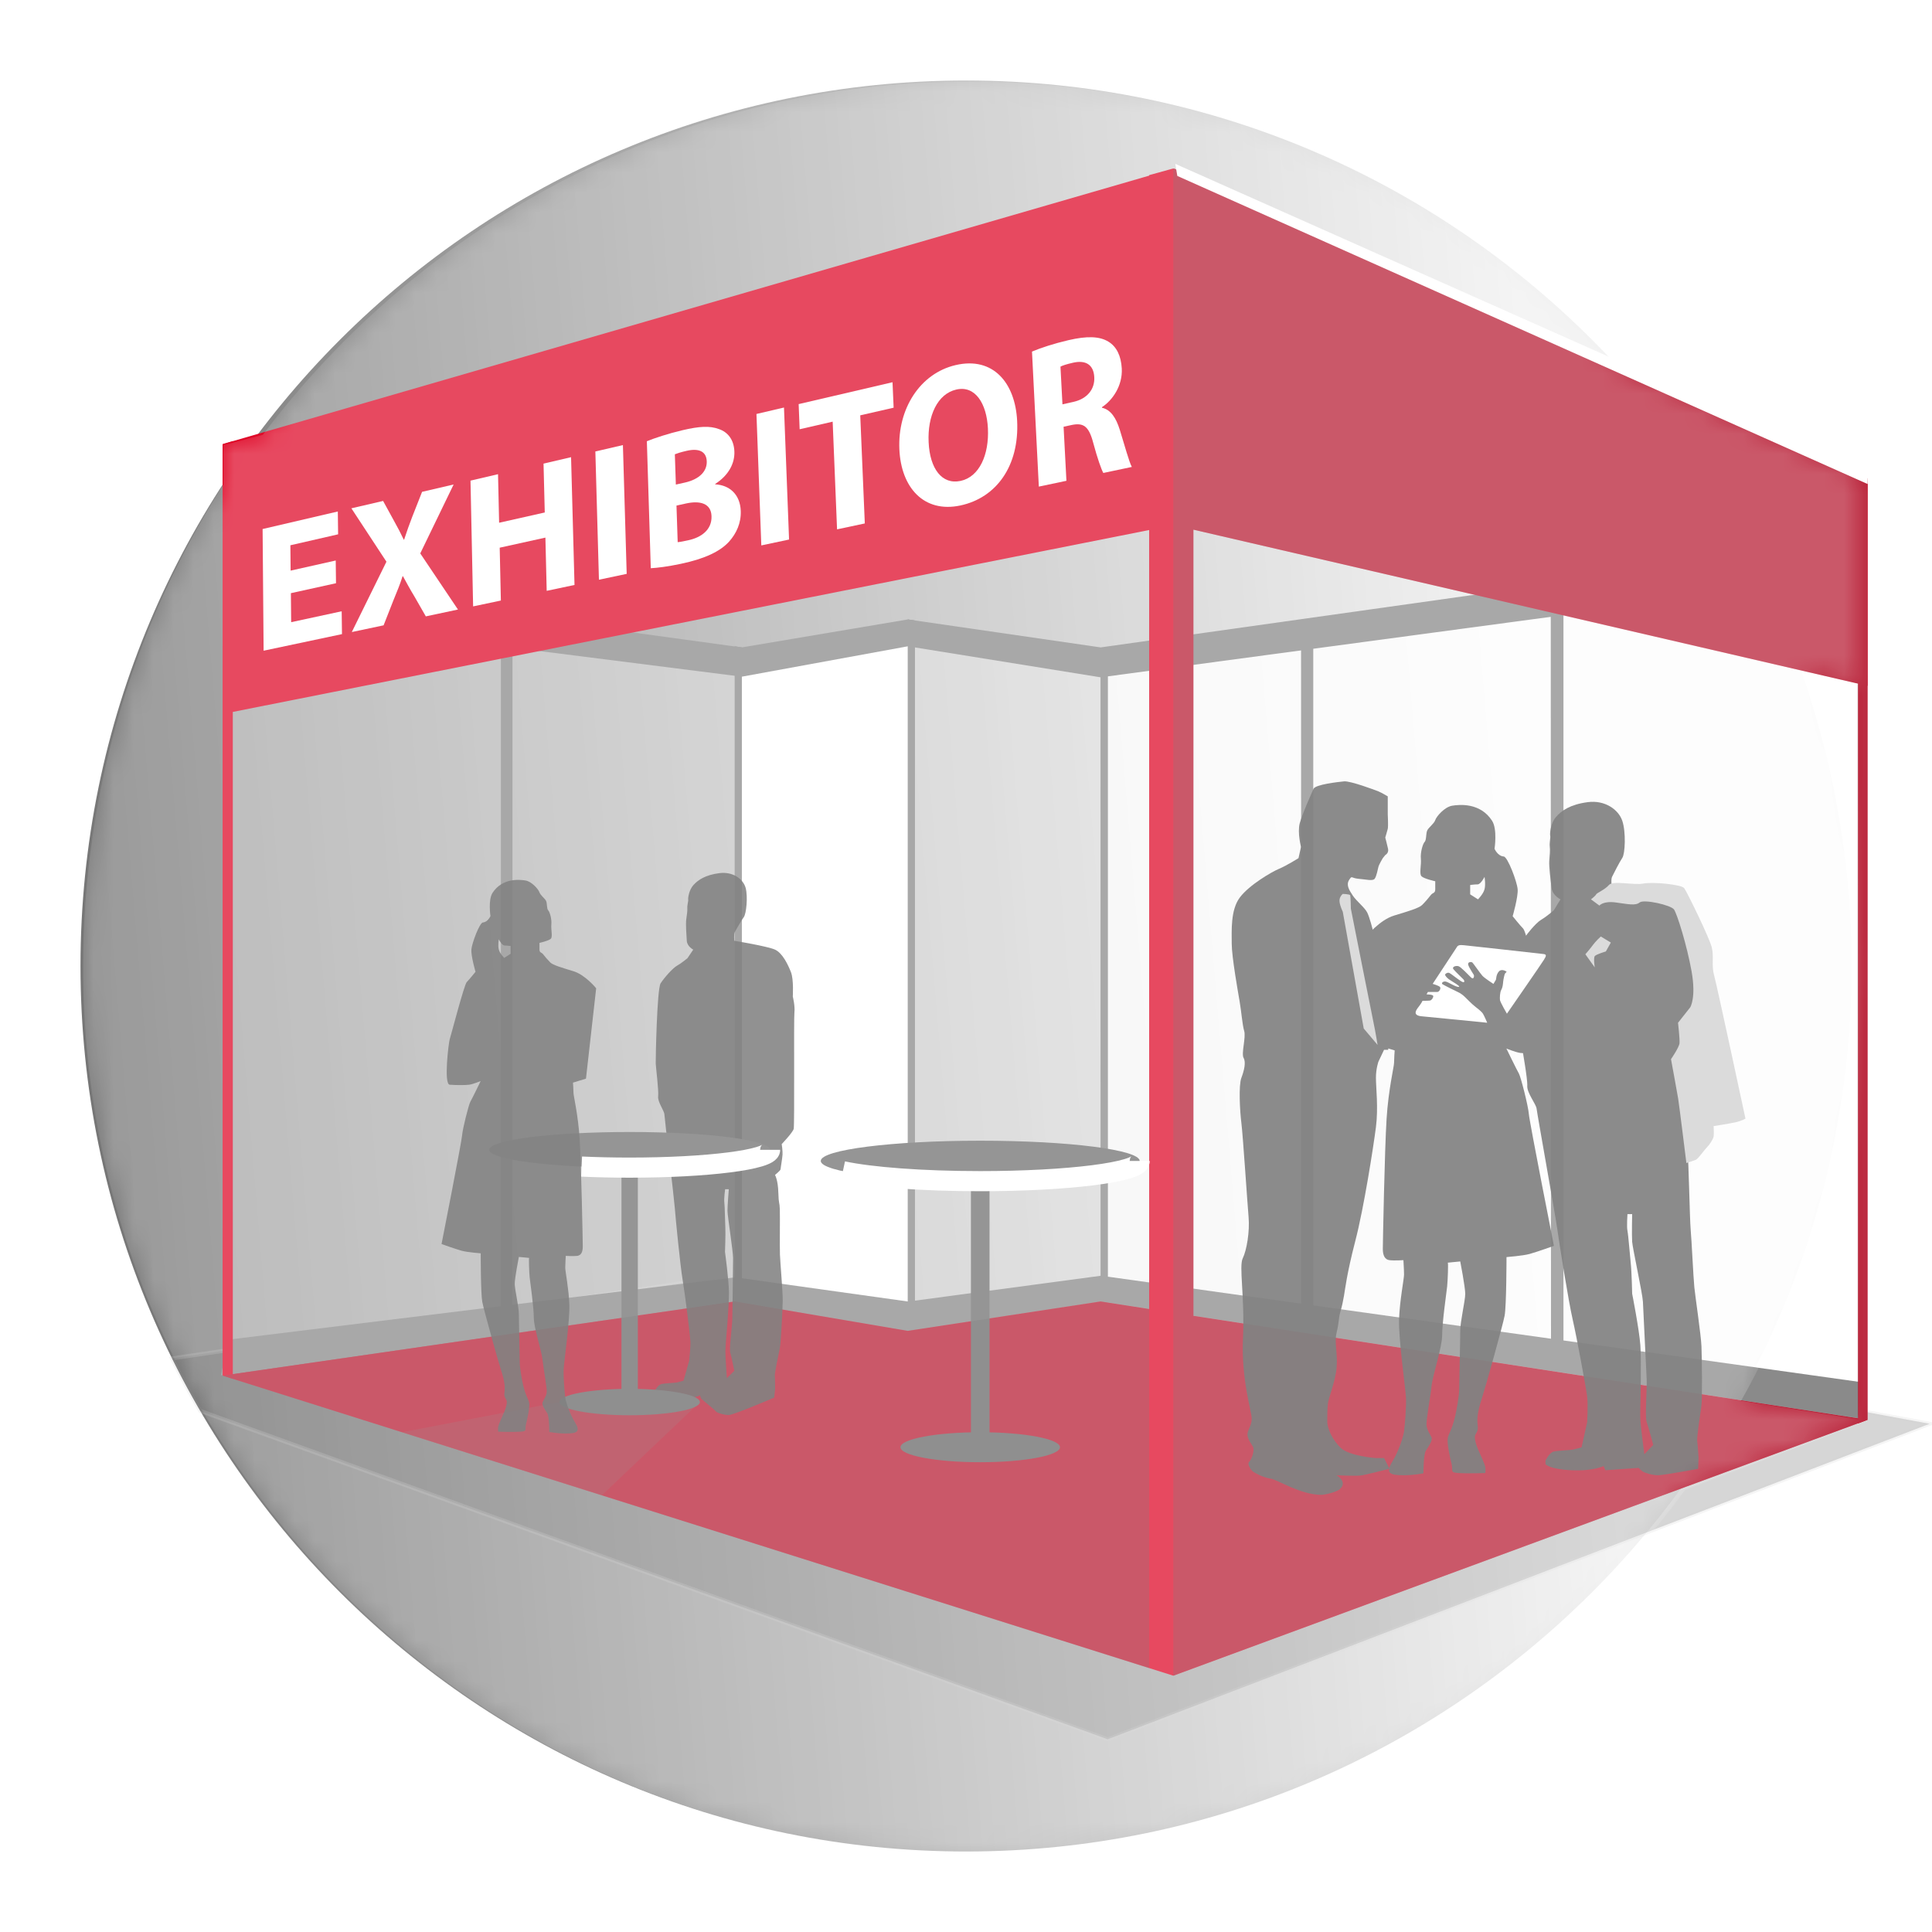 <?xml version="1.0" encoding="utf-8"?>
<!-- Generator: Adobe Illustrator 23.0.4, SVG Export Plug-In . SVG Version: 6.00 Build 0)  -->
<svg version="1.1" id="Layer_1" xmlns="http://www.w3.org/2000/svg" xmlns:xlink="http://www.w3.org/1999/xlink" x="0px" y="0px"
	 width="96px" height="96px" viewBox="0 0 96 96" style="enable-background:new 0 0 96 96;" xml:space="preserve">
<style type="text/css">
	.st0{fill-rule:evenodd;clip-rule:evenodd;fill:url(#SVGID_1_);}
	.st1{opacity:0.21;fill:#3D3D3D;stroke:#CDCDCD;stroke-width:0.2;stroke-miterlimit:10;enable-background:new    ;}
	.st2{opacity:0.3;fill:#FFFFFF;enable-background:new    ;}
	.st3{fill:#FFFFFF;}
	.st4{opacity:0.83;fill:#FFFFFF;enable-background:new    ;}
	.st5{fill:#8A8A8A;}
	.st6{opacity:0.18;fill:#808080;enable-background:new    ;}
	.st7{fill:#DF0A29;}
	.st8{fill:#707070;}
	.st9{fill:none;stroke:#FFFFFF;stroke-miterlimit:10;}
	.st10{opacity:0.88;fill:#575757;enable-background:new    ;}
	.st11{opacity:0.93;}
	.st12{fill:#575757;}
	.st13{fill:#CACACA;}
	.st14{opacity:0.28;fill:#535353;enable-background:new    ;}
	.st15{filter:url(#Adobe_OpacityMaskFilter);}
	.st16{fill-rule:evenodd;clip-rule:evenodd;fill:url(#SVGID_2_);}
	.st17{opacity:0.51;mask:url(#ims06xo_1_);fill-rule:evenodd;clip-rule:evenodd;fill:#FFFFFF;enable-background:new    ;}
</style>
<g id="background">
	
		<linearGradient id="SVGID_1_" gradientUnits="userSpaceOnUse" x1="4128.128" y1="-2598.523" x2="3251.165" y2="-2672.163" gradientTransform="matrix(0.1 0 0 -0.1 -334.8 -214.372)">
		<stop  offset="0" style="stop-color:#F0F0F0"/>
		<stop  offset="0.914" style="stop-color:#6B6B6B"/>
	</linearGradient>
	<path class="st0" d="M48,92C23.7,92,4,72.301,4,48C4,23.699,23.7,4,48,4s44,19.699,44,44C92,72.301,72.301,92,48,92z"/>
</g>
<g id="darunter">
	<path class="st1" d="M57.022,63.576l-11.555,1.798l-10.366-1.798L8.549,67.498c0.439,0.887,0.907,1.758,1.403,2.61l45.09,16.315
		l40.841-15.677L57.022,63.576z"/>
	<polygon class="st2" points="12.825,30.779 36.685,33.08 36.511,64.669 11.314,67.576 11.314,31.574 	"/>
	<polygon class="st2" points="54.867,32.992 45.284,31.69 45.284,65.496 54.691,63.958 	"/>
	<polygon class="st3" points="45.284,31.69 36.685,33.08 36.511,64.669 45.284,65.496 	"/>
	<polygon class="st4" points="82.907,29.254 54.867,32.992 54.691,63.958 92.306,70.469 92.323,30.433 	"/>
	<polygon class="st5" points="36.53,64.673 45.13,66.134 54.715,64.673 92.325,70.475 92.595,68.694 54.71,63.39 45.13,64.673 
		36.53,63.469 11.333,66.568 10.981,68.328 11.19,68.339 	"/>
	<g>
		<polygon class="st5" points="36.859,32.169 36.511,32.114 36.511,64.669 36.859,64.719 		"/>
		<polygon class="st5" points="36.859,32.169 36.511,32.114 36.511,64.669 36.859,64.719 		"/>
	</g>
	<g>
		<polygon class="st5" points="25.462,31.629 24.897,31.574 24.897,65.724 25.462,65.774 		"/>
		<polygon class="st5" points="25.462,31.629 24.897,31.574 24.897,65.724 25.462,65.774 		"/>
	</g>
	<g>
		<polygon class="st5" points="45.458,30.834 45.111,30.779 45.111,66.13 45.458,66.075 		"/>
		<polygon class="st5" points="45.458,30.834 45.111,30.779 45.111,66.13 45.458,66.075 		"/>
	</g>
	<g>
		<polygon class="st5" points="55.042,32.992 54.691,33.044 54.695,64.67 55.042,64.716 		"/>
		<polygon class="st5" points="55.042,32.992 54.691,33.044 54.695,64.67 55.042,64.716 		"/>
	</g>
	<g>
		<polygon class="st5" points="65.249,31.69 64.656,31.745 64.663,65.447 65.249,65.496 		"/>
		<polygon class="st5" points="65.249,31.69 64.656,31.745 64.663,65.447 65.249,65.496 		"/>
	</g>
	<g>
		<polygon class="st5" points="77.685,29.916 77.062,29.978 77.069,67.564 77.685,67.618 		"/>
		<polygon class="st5" points="77.685,29.916 77.062,29.978 77.069,67.564 77.685,67.618 		"/>
	</g>
	<polygon class="st5" points="22.973,30.267 36.859,32.169 45.111,30.779 54.691,32.169 80.12,28.588 84.536,29.645 54.691,33.656 
		45.111,32.114 36.859,33.624 19.678,31.448 	"/>
	<polygon class="st6" points="44.745,71.912 31.104,74.679 45.111,79.1 52.669,71.912 	"/>
	<g>
		<path class="st6" d="M79.673,74.768c-0.375-0.02-1.204-0.034-1.204-0.034s-0.881-0.523-1.156-0.631
			c-0.274-0.107-2.293-0.785-2.597-0.879c-0.575-0.178-0.664-0.246-0.742-0.312c-0.051-0.044-0.17-0.064-0.278-0.091
			c-0.107-0.027-0.139-0.101-0.121-0.154c0.019-0.054,0.066-0.154,0.041-0.188c-0.026-0.033-0.114-0.067-0.114-0.067
			s-0.864-0.007-1.318,0c-0.453,0.007-0.229,0.02-0.187,0.101c0.042,0.08,0.14,0.214,0.262,0.268
			c0.121,0.054,0.327,0.081,0.764,0.236c0.207,0.074,0.596,0.232,0.697,0.292c0.102,0.06,0.95,0.532,1.119,0.633
			c0.169,0.101,0.79,0.322,0.915,0.396c0.124,0.074,0.339,0.349,0.339,0.349s-0.674-0.014-0.642-0.014
			c0.031,0-0.328-0.195-0.46-0.255c-0.133-0.06-0.904-0.39-1.13-0.523c-0.226-0.134-1.178-0.423-1.454-0.55
			c-0.277-0.127-0.9-0.369-0.96-0.423c-0.059-0.054,0.028-0.094,0.033-0.127c0.006-0.034-0.324-0.101-0.516-0.141
			c-0.192-0.04-0.536-0.244-0.536-0.244s-0.466-0.02-0.996-0.021c-0.541-0.001-0.77,0.013-0.627,0.069
			c-0.159-0.008-1.28-0.067-1.55-0.073c-0.29-0.006-1.178,0.004-1.178,0.004s0.467-0.072-0.103-0.152
			c-0.198-0.028-0.81-0.059-1.014-0.059c-1.021,0-1.895,0.163-2.212,0.174c-0.381,0.013-0.674,0.06-0.745,0.073
			c-0.07,0.014-0.19,0.081-0.02,0.108c0.17,0.027,0.482,0.12,0.458,0.161c-0.025,0.041-0.112,0.067-0.064,0.121
			c0.048,0.054,0.375,0.1,0.511,0.181c0.135,0.081,0.173,0.416,1.023,0.866c0.85,0.45,1.091,0.772,1.436,0.859
			c0.344,0.087,0.838,0.289,1.036,0.443c0.198,0.155,1.209,0.886,1.348,1.014c0.14,0.127,0.536,0.402,0.814,0.483
			s0.518,0.168,0.473,0.215c-0.045,0.047,0.497,0.222,0.516,0.289c0.02,0.067,0.212,0.208,0.306,0.315
			c0.096,0.107,0.419,0.483,0.656,0.624c0.178,0.106,0.397,0.257,0.785,0.382l4.434-1.633l-0.066-0.017c0,0-0.249-0.074-0.418-0.175
			c-0.17-0.1-0.419-0.322-0.893-0.53c-0.475-0.208-2.036-0.859-3.08-1.222c-1.045-0.362-1.39-0.523-1.559-0.591
			c-0.169-0.067-0.26-0.103-0.471-0.172c-0.21-0.069-0.257-0.117-0.562-0.224c-0.305-0.108-0.31-0.222-0.633-0.376
			c-0.322-0.154-0.946-0.322-1.09-0.39c-0.144-0.067-0.246-0.127-0.359-0.194c-0.113-0.067-0.08-0.194,0.207-0.282
			c0.288-0.088,1.556-0.107,1.556-0.107h0.404l0.072-0.109c0.052,0.019,0.138,0.041,0.263,0.069c0.544,0.12,1.021,0.275,1.144,0.329
			c0.121,0.053,0.565,0.262,0.714,0.369c0.149,0.107,0.69,0.631,1.06,0.833c0.369,0.201,0.983,0.436,1.062,0.483
			c0.078,0.047,0.229,0.154,0.229,0.154s-0.47-0.007-0.694,0c-0.225,0.006-0.239,0.054-0.126,0.121
			c0.113,0.067,1.902,1.074,2.537,1.396c0.406,0.206,0.832,0.378,1.104,0.487l4.939-1.819c-0.014-0.018-0.024-0.031-0.024-0.031
			S80.049,74.788,79.673,74.768z"/>
		<path class="st6" d="M85.465,73.132c-0.157-0.065-0.809-0.342-0.837-0.372c-0.028-0.031-0.235-0.181-0.235-0.181l-0.227-0.121
			c0,0-1.787-0.067-2.093-0.069c-0.305-0.002-0.65,0.028-0.702,0.038c-0.053,0.01-0.142,0.04-0.142,0.04l-1.694-0.025l-0.017,0.046
			c0,0-0.558-0.056-1.658-0.046c-1.099,0.01-1.192,0.066-1.192,0.066l0.066,0.039c0,0,0.34,0.087,0.574,0.097
			c0.234,0.01,0.847,0.015,0.972,0.02c0.125,0.005,0.484,0.025,0.484,0.025l0.736,0.272c0,0,0.361,0.186,0.459,0.272
			c0.097,0.085,0.556,0.634,0.677,0.831c0.084,0.135,0.409,0.492,0.644,0.74l2.402-0.885c-0.051-0.049-0.102-0.096-0.15-0.132
			c-0.23-0.171-1.094-0.65-1.094-0.65s-0.173-0.095-0.262-0.156c-0.091-0.06-0.422-0.368-0.422-0.368l0.612,0.101
			c0,0,0.09,0.192,0.09,0.247c0,0.055,0.633,0.362,0.771,0.458c0.071,0.049,0.355,0.244,0.634,0.434l1.752-0.645
			C85.548,73.173,85.493,73.144,85.465,73.132z"/>
	</g>
</g>
<g id="Color">
	<polygon class="st7" points="92.8,34.08 92.8,23.77 59.3,8.807 59.3,8.702 58.449,8.423 58.342,8.373 58.322,8.38 58.293,8.373 
		57.1,8.702 57.1,8.728 11.577,21.918 11.1,22.065 11.1,35.475 11.577,35.373 57.1,26.337 57.1,65.043 54.685,64.669 45.105,66.13 
		36.508,64.669 11.059,68.352 58.304,83.265 92.8,70.549 59.3,65.382 59.3,26.319 	"/>
	<polygon class="st7" points="92.8,23.77 92.323,23.599 92.323,70.734 92.8,70.549 	"/>
	<polygon class="st7" points="11.568,21.918 11.568,68.507 11.06,68.343 11.06,22.065 	"/>
</g>
<g id="darueber">
	<g>
		<path class="st8" d="M56.631,57.686c0,0.555-3.548,1.005-7.925,1.005c-4.376,0-7.923-0.451-7.923-1.005
			c0-0.555,3.547-1.005,7.923-1.005C53.084,56.68,56.631,57.131,56.631,57.686z"/>
		<path class="st8" d="M52.669,71.912c0,0.411-1.774,0.745-3.963,0.745c-2.187,0-3.962-0.334-3.962-0.745
			c0-0.411,1.774-0.745,3.962-0.745C50.895,71.167,52.669,71.501,52.669,71.912z"/>
		<rect x="48.245" y="58.099" class="st8" width="0.924" height="13.809"/>
	</g>
	<path class="st9" d="M56.631,57.686c0,0.555-3.547,1.005-7.925,1.005c-2.904,0-5.444-0.198-6.824-0.494"/>
	<polygon class="st6" points="27.796,69.667 19.981,71.167 29.904,74.3 34.778,69.667 	"/>
	<path class="st10" d="M38.893,64.652c0.008-0.439-0.122-1.903-0.138-2.306c-0.015-0.403,0.006-1.848-0.006-2.251
		c-0.012-0.403-0.057-0.217-0.074-0.839c-0.017-0.623-0.165-0.874-0.165-0.874s0.27-0.22,0.273-0.275
		c0.003-0.055,0.087-0.53,0.1-0.732c0.012-0.201-0.041-0.525-0.041-0.525s0.547-0.573,0.596-0.756
		c0.049-0.183-0.001-5.479,0.036-5.79c0.037-0.311-0.08-0.787-0.08-0.787s0.051-0.842-0.091-1.208
		c-0.143-0.366-0.418-0.951-0.792-1.122c-0.374-0.171-2.023-0.439-2.023-0.439s-0.035-0.323,0.026-0.439
		c0.062-0.116,0.328-0.579,0.448-0.744c0.12-0.165,0.208-1.006,0.088-1.446c-0.12-0.439-0.627-0.823-1.312-0.732
		c-0.685,0.091-1.043,0.329-1.278,0.586c-0.235,0.256-0.279,0.677-0.264,0.732c0.015,0.055-0.054,0.274-0.044,0.42
		c0.009,0.147-0.019,0.312-0.052,0.549c-0.033,0.238,0.007,0.787,0.026,1.074c0.019,0.286,0.321,0.439,0.321,0.439l-0.289,0.427
		c0,0-0.283,0.238-0.51,0.366c-0.227,0.128-0.641,0.602-0.822,0.879c-0.182,0.277-0.25,3.806-0.243,3.989
		c0.007,0.183,0.155,1.354,0.12,1.629c-0.035,0.275,0.304,0.714,0.311,0.897c0.007,0.183,0.491,4.264,0.52,4.685
		c0.029,0.421,0.267,2.837,0.387,3.55c0.121,0.714,0.366,2.709,0.383,3.02c0.018,0.311-0.06,0.988-0.06,0.988l-0.28,0.988
		c0,0-0.261,0.073-0.353,0.092c-0.093,0.018-0.569,0.036-0.742,0.073c-0.173,0.036-0.345,0.352-0.345,0.352l-0.009,0.142
		c0,0,0.134,0.201,1.01,0.238c0.876,0.037,1.255-0.165,1.255-0.165l0.063,0.165l0.623,0.523c0,0,0.103,0.11,0.156,0.146
		c0.053,0.036,0.357,0.146,0.595,0.14c0.239-0.006,2.253-0.865,2.253-0.865l0.046-0.44c0,0-0.003-0.549-0.015-0.659
		c-0.011-0.11,0.196-1.116,0.247-1.354C38.802,66.757,38.885,65.091,38.893,64.652z M36.118,68.479c0,0-0.078-1.116-0.074-1.336
		c0.004-0.219,0.034-0.567,0.034-0.567s0.152-1.738,0.144-2.36c-0.008-0.622-0.198-2.013-0.198-2.013s0.034-0.86,0.018-1.189
		c-0.017-0.33-0.026-1.08-0.051-1.263c-0.025-0.183,0.04-0.659,0.04-0.659h0.183c0,0-0.068,0.823-0.066,1.08
		c0.003,0.256,0.28,2.013,0.278,2.342c-0.005,0.943-0.039,3.031-0.039,3.038c-0.003,0.348-0.162,1.464-0.101,1.665
		c0.061,0.201,0.201,0.897,0.201,0.897L36.118,68.479z"/>
	<g>
		<path class="st8" d="M38.268,57.134c0,0.489-3.125,0.885-6.981,0.885c-3.855,0-6.98-0.397-6.98-0.885
			c0-0.489,3.125-0.886,6.98-0.886C35.143,56.249,38.268,56.645,38.268,57.134z"/>
		<path class="st8" d="M34.778,69.667c0,0.362-1.563,0.656-3.491,0.656c-1.927,0-3.49-0.294-3.49-0.656
			c0-0.362,1.563-0.656,3.49-0.656C33.215,69.01,34.778,69.305,34.778,69.667z"/>
		<rect x="30.88" y="57.498" class="st8" width="0.814" height="12.165"/>
	</g>
	<path class="st9" d="M38.268,57.134c0,0.489-3.125,0.885-6.981,0.885c-0.839,0-1.643-0.019-2.388-0.053"/>
	<path class="st10" d="M21.94,61.816c0,0,0.717,0.256,0.999,0.333c0.282,0.077,0.947,0.128,0.947,0.128s0,1.999,0.077,2.408
		c0.077,0.41,0.802,2.995,0.922,3.356c0.226,0.681,0.206,0.939,0.178,1.192c-0.019,0.164,0.052,0.243,0.104,0.345
		c0.051,0.103-0.025,0.384-0.115,0.589c-0.09,0.205-0.269,0.59-0.295,0.717c-0.026,0.129,0,0.256,0,0.256s0.704,0.026,1.089,0
		c0.384-0.025,0.218-0.077,0.294-0.384c0.077-0.308,0.183-0.82,0.158-1.025c-0.026-0.205-0.158-0.306-0.303-0.902
		c-0.068-0.282-0.169-0.885-0.169-1.115c0-0.23-0.044-2.03-0.044-2.415s-0.205-1.23-0.205-1.512c0-0.281,0.205-1.332,0.205-1.332
		s0.538,0.051,0.512,0.051c-0.026,0,0,0.743,0.026,0.974c0.026,0.23,0.205,1.486,0.205,1.998c0,0.512,0.384,1.614,0.435,2.101
		c0.051,0.487,0.231,1.409,0.205,1.614c-0.026,0.204-0.154,0.358-0.205,0.487c-0.051,0.128,0.128,0.384,0.231,0.538
		c0.102,0.154,0.102,0.934,0.102,0.934s0.358,0.076,0.794,0.078c0.599,0.003,0.768-0.09,0.487-0.551
		c-0.282-0.461-0.461-1.05-0.487-1.256c-0.026-0.204-0.102-0.999-0.077-1.409c0.025-0.41,0.307-2.408,0.282-3.177
		c-0.026-0.769-0.205-1.665-0.205-1.845c0-0.18,0.026-0.59,0.026-0.59s0.378,0.026,0.573,0c0.195-0.025,0.272-0.205,0.272-0.46
		c0-0.257-0.076-4.1-0.154-5.329c-0.077-1.23-0.307-2.153-0.307-2.306c0-0.154-0.026-0.512-0.026-0.512l0.646-0.198l0.507-4.491
		c0,0-0.538-0.666-1.127-0.846c-0.589-0.179-1.025-0.307-1.153-0.436c-0.128-0.128-0.281-0.308-0.359-0.41
		c-0.077-0.102-0.179-0.062-0.179-0.236c0-0.174,0-0.327,0-0.327s0.461-0.103,0.564-0.205c0.102-0.102,0-0.461,0.026-0.717
		c0.026-0.256-0.077-0.615-0.154-0.692c-0.077-0.077-0.051-0.333-0.103-0.461c-0.051-0.128-0.282-0.282-0.333-0.436
		c-0.051-0.154-0.384-0.538-0.692-0.589c-0.308-0.051-1.156-0.131-1.64,0.615c-0.226,0.35-0.103,1.153-0.103,1.153
		s-0.127,0.299-0.375,0.316c-0.164,0.011-0.548,1.031-0.573,1.344c-0.026,0.313,0.205,1.108,0.205,1.108s-0.308,0.384-0.436,0.512
		c-0.128,0.129-0.794,2.69-0.846,2.844c-0.051,0.153-0.307,2.229,0,2.255c0.308,0.025,0.795,0.025,0.974,0
		c0.179-0.025,0.564-0.18,0.564-0.18s-0.435,0.897-0.512,1.025c-0.077,0.128-0.384,1.333-0.41,1.666
		C22.939,56.743,21.94,61.816,21.94,61.816z M24.784,46.674c0,0,0.156,0.308,0.283,0.308s0.306,0.026,0.306,0.026v0.384l-0.32,0.205
		c0,0-0.218-0.216-0.269-0.416C24.732,46.982,24.784,46.674,24.784,46.674z"/>
	<g class="st11">
		<path class="st12" d="M64.522,42.641l0.124-0.558c0,0-0.186-0.713-0.062-1.179c0.124-0.465,0.589-1.489,0.682-1.706
			c0.094-0.217,1.21-0.341,1.52-0.372c0.31-0.031,1.551,0.434,1.706,0.497c0.155,0.062,0.465,0.248,0.465,0.248v0.682v0.217
			c0,0,0.031,0.59,0,0.714c-0.031,0.124-0.124,0.434-0.124,0.434s0.09,0.341,0.138,0.558c0.048,0.217-0.138,0.311-0.138,0.311
			l-0.124,0.155c0,0-0.186,0.31-0.217,0.434c-0.031,0.124-0.093,0.465-0.186,0.59c-0.093,0.124-0.434,0.031-0.806,0
			c-0.372-0.031-0.31-0.185-0.465,0.062c-0.155,0.248,0,0.496,0.186,0.775c0.186,0.279,0.59,0.59,0.714,0.838
			c0.124,0.248,0.279,0.868,0.279,0.868s0.633,2.326,0.766,2.916c0.133,0.589,0,3.04,0,3.04h-0.208l-0.279,0.589
			c0,0-0.124,0.341-0.124,0.806c0,0.465,0.124,1.489,0,2.45c-0.124,0.962-0.589,3.97-1.023,5.646
			c-0.434,1.675-0.508,2.419-0.564,2.729c-0.056,0.311-0.087,0.477-0.18,0.797c-0.093,0.321-0.062,0.538-0.186,1.034
			c-0.124,0.497,0.062,1.023,0,1.737c-0.062,0.713-0.403,1.489-0.434,1.799c-0.031,0.31-0.031,0.59-0.031,0.9
			c0,0.31,0.248,0.899,0.682,1.303c0.435,0.403,1.737,0.496,1.737,0.496h0.404l0.267,0.527c0,0-1.166,0.31-1.446,0.341
			c-0.279,0.031-1.185-0.015-1.185-0.015s0.588,0.331,0.153,0.701c-0.152,0.129-0.711,0.273-0.915,0.273
			c-1.02-0.001-2.169-0.752-2.505-0.804c-0.404-0.062-0.776-0.279-0.869-0.341c-0.093-0.062-0.326-0.372-0.201-0.497
			c0.124-0.124,0.279-0.558,0.186-0.744c-0.093-0.186-0.226-0.31-0.268-0.558c-0.042-0.248,0.206-0.465,0.206-0.838
			c0-0.372-0.527-1.923-0.434-4.002c0.093-2.078-0.209-3.567-0.011-3.97c0.197-0.403,0.352-1.334,0.29-2.047
			c-0.062-0.713-0.283-4.094-0.359-4.683c-0.075-0.59-0.142-1.861,0-2.234c0.141-0.372,0.235-0.775,0.111-0.993
			c-0.124-0.217,0.124-1.023,0.03-1.334c-0.093-0.311-0.139-0.962-0.225-1.458c-0.085-0.496-0.395-2.233-0.395-2.885
			c0-0.651-0.063-1.675,0.403-2.295c0.465-0.621,1.582-1.272,1.954-1.427C63.933,43.013,64.522,42.641,64.522,42.641z"/>
		<path class="st13" d="M66.721,44.417c0,0,0.341,0.01,0.368,0.066c0.025,0.056,0.035,0.671,0.035,0.671s1.014,5.128,1.12,5.629
			c0.107,0.501,0.207,1.138,0.207,1.138l-0.688-0.814l-1.042-5.806c0,0-0.134-0.265-0.161-0.501
			C66.534,44.564,66.721,44.417,66.721,44.417z"/>
		<path class="st12" d="M75.968,55.358c-0.031-0.403-0.403-1.861-0.496-2.016c-0.093-0.155-0.62-1.24-0.62-1.24
			s0.465,0.186,0.682,0.217c0.217,0.031,0.807,0.031,1.179,0c0.373-0.031,0.062-2.544,0-2.73c-0.062-0.186-0.868-3.288-1.023-3.443
			c-0.155-0.155-0.527-0.62-0.527-0.62s0.279-0.962,0.248-1.341c-0.031-0.379-0.496-1.614-0.694-1.627
			c-0.3-0.02-0.454-0.382-0.454-0.382s0.15-0.972-0.124-1.395c-0.585-0.904-1.613-0.807-1.985-0.745
			c-0.372,0.062-0.776,0.527-0.837,0.714c-0.063,0.186-0.342,0.372-0.404,0.527c-0.062,0.155-0.031,0.465-0.124,0.558
			c-0.093,0.093-0.217,0.527-0.186,0.838c0.031,0.31-0.093,0.745,0.031,0.869c0.124,0.124,0.683,0.248,0.683,0.248s0,0.186,0,0.396
			c0,0.21-0.125,0.162-0.218,0.286c-0.093,0.124-0.279,0.341-0.434,0.496c-0.155,0.155-0.683,0.31-1.396,0.527
			c-0.714,0.217-1.365,1.024-1.365,1.024l0.614,5.437l0.783,0.239c0,0-0.031,0.434-0.031,0.62c0,0.186-0.279,1.303-0.372,2.792
			c-0.094,1.489-0.186,6.141-0.186,6.452c0,0.31,0.093,0.527,0.329,0.558c0.236,0.031,0.694,0,0.694,0s0.031,0.497,0.031,0.714
			c0,0.217-0.217,1.303-0.248,2.234c-0.031,0.93,0.31,3.35,0.342,3.846c0.031,0.497-0.062,1.458-0.093,1.706
			c-0.031,0.248-0.248,0.961-0.589,1.52c-0.341,0.559-0.136,0.671,0.589,0.667c0.528-0.003,0.962-0.095,0.962-0.095
			s0-0.945,0.124-1.131c0.124-0.186,0.341-0.496,0.279-0.651c-0.062-0.156-0.217-0.341-0.248-0.589
			c-0.031-0.248,0.186-1.365,0.248-1.954c0.062-0.589,0.528-1.923,0.528-2.543c0-0.621,0.217-2.14,0.248-2.419
			c0.031-0.279,0.062-1.179,0.031-1.179c-0.031,0,0.62-0.062,0.62-0.062s0.248,1.272,0.248,1.612c0,0.341-0.248,1.365-0.248,1.83
			c0,0.466-0.053,2.644-0.053,2.923c0,0.279-0.123,1.009-0.205,1.35c-0.175,0.722-0.336,0.844-0.366,1.093
			c-0.031,0.248,0.097,0.869,0.191,1.241c0.093,0.372-0.108,0.434,0.357,0.465c0.465,0.031,1.318,0,1.318,0s0.031-0.155,0-0.31
			c-0.031-0.155-0.248-0.62-0.357-0.868c-0.109-0.248-0.201-0.589-0.139-0.713c0.062-0.124,0.148-0.219,0.126-0.417
			c-0.034-0.307-0.059-0.62,0.215-1.444c0.146-0.438,1.024-3.567,1.117-4.063c0.094-0.496,0.094-2.916,0.094-2.916
			s0.806-0.062,1.148-0.155c0.341-0.093,1.209-0.403,1.209-0.403S75.999,55.761,75.968,55.358z M73.766,44.185
			c-0.062,0.242-0.326,0.503-0.326,0.503l-0.388-0.248v-0.465c0,0,0.217-0.031,0.371-0.031c0.153,0,0.343-0.372,0.343-0.372
			S73.828,43.944,73.766,44.185z"/>
		<path class="st12" d="M84.544,66.889c-0.023-0.558-0.302-2.419-0.354-2.931c-0.05-0.512-0.135-2.35-0.182-2.861
			c-0.046-0.512-0.093-3.28-0.162-4.071c-0.07-0.791-0.675-4.257-0.675-4.257s0.326-0.279,0.326-0.349
			c0-0.07,0.069-0.674,0.069-0.931c0-0.256-0.093-0.668-0.093-0.668s0.652-0.728,0.7-0.96c0.048-0.233-0.026-0.814-0.002-1.21
			c0.023-0.395-0.163-1-0.163-1s0-1.07-0.209-1.535c-0.209-0.465-0.605-1.21-1.093-1.427c-0.489-0.217-2.606-0.558-2.606-0.558
			s-0.07-0.411,0-0.558c0.07-0.147,0.372-0.737,0.512-0.946c0.14-0.209,0.186-1.279,0-1.838c-0.186-0.558-0.861-1.047-1.724-0.93
			c-0.864,0.116-1.301,0.419-1.58,0.744c-0.279,0.326-0.302,0.861-0.279,0.93c0.023,0.07-0.047,0.349-0.023,0.535
			c0.023,0.186,0,0.396-0.024,0.698c-0.023,0.303,0.07,1,0.116,1.365c0.047,0.364,0.442,0.558,0.442,0.558l-0.333,0.543
			c0,0-0.341,0.302-0.62,0.465c-0.279,0.163-0.768,0.765-0.977,1.117c-0.209,0.352-0.023,4.839,0,5.071
			c0.023,0.233,0.302,1.722,0.279,2.071c-0.023,0.349,0.442,0.907,0.465,1.14c0.023,0.233,0.954,5.421,1.023,5.955
			c0.07,0.535,0.558,3.606,0.768,4.514c0.209,0.907,0.674,3.443,0.721,3.838c0.047,0.395,0,1.257,0,1.257l-0.279,1.256
			c0,0-0.326,0.093-0.442,0.116c-0.117,0.023-0.722,0.046-0.939,0.093c-0.217,0.047-0.411,0.448-0.411,0.448v0.18
			c0,0,0.186,0.256,1.302,0.302c1.117,0.047,1.582-0.209,1.582-0.209l0.093,0.209l1.652-0.116c0,0,0.14,0.139,0.209,0.186
			c0.07,0.046,0.465,0.186,0.768,0.178c0.302-0.008,1.977-0.318,1.977-0.318l0.023-0.558c0,0-0.046-0.698-0.07-0.837
			c-0.023-0.14,0.163-1.419,0.209-1.721C84.591,69.565,84.568,67.447,84.544,66.889z M81.706,72.263c0,0-0.186-1.419-0.198-1.698
			c-0.012-0.279,0-0.721,0-0.721s0.058-2.21,0-3.001c-0.058-0.791-0.407-2.559-0.407-2.559s-0.023-1.093-0.07-1.512
			c-0.046-0.419-0.116-1.373-0.163-1.606c-0.046-0.233,0-0.837,0-0.837h0.233c0,0-0.023,1.047,0,1.373
			c0.023,0.326,0.512,2.559,0.535,2.977c0.023,0.419,0.163,3.42,0.186,3.862c0.023,0.442-0.093,1.861,0,2.117
			c0.093,0.256,0.326,1.14,0.326,1.14L81.706,72.263z"/>
		<path class="st13" d="M79.543,46.534l0.499,0.302l-0.249,0.442c0,0-0.482,0.14-0.552,0.233c-0.069,0.093,0,0.558,0,0.558
			l-0.465-0.652c0,0,0.233-0.265,0.372-0.458C79.287,46.766,79.543,46.534,79.543,46.534z"/>
		<path class="st13" d="M79.054,44.688l0.419,0.31c0,0,0.186-0.241,0.814-0.155c0.628,0.085,0.977,0.17,1.186,0
			c0.21-0.171,1.555,0.128,1.708,0.35c0.154,0.223,0.641,1.776,0.874,3.082c0.232,1.306-0.069,1.778-0.069,1.778l-0.606,0.768
			c0,0,0.092,0.806,0.074,1.014c-0.018,0.207-0.423,0.794-0.423,0.794s0.302,1.632,0.355,1.957c0.053,0.324,0.409,3.205,0.409,3.205
			s0.352-0.114,0.468-0.161c0.117-0.047,0.419-0.488,0.559-0.628c0.139-0.139,0.302-0.395,0.326-0.535c0.023-0.14,0-0.512,0-0.512
			s0.744-0.116,1.07-0.186c0.326-0.07,0.512-0.186,0.512-0.186s-1.419-6.63-1.558-7.119c-0.14-0.489,0-0.931-0.117-1.396
			c-0.116-0.465-1.233-2.761-1.372-2.939c-0.14-0.179-1.559-0.318-2.024-0.225c-0.465,0.093-1.514-0.163-1.711,0.069
			c-0.197,0.233-0.605,0.396-0.634,0.465C79.287,44.509,79.054,44.688,79.054,44.688z"/>
		<path class="st3" d="M72.381,47.075c0.053-0.106,0.146-0.133,0.372-0.106c0.226,0.026,3.786,0.412,3.958,0.438
			c0.173,0.027,0.093,0.133,0,0.293c-0.093,0.159-1.833,2.67-1.833,2.67s-0.332-0.571-0.345-0.678s-0.004-0.385,0.064-0.505
			c0.069-0.119,0.082-0.266,0.095-0.412c0.013-0.146,0.08-0.385,0.08-0.385l0.093-0.106c0,0-0.239-0.173-0.385-0.013
			c-0.146,0.16-0.129,0.375-0.148,0.411c-0.039,0.074-0.124,0.208-0.124,0.208s-0.445-0.287-0.551-0.407
			c-0.106-0.119-0.438-0.598-0.491-0.651c-0.053-0.053-0.252-0.04-0.212,0.106c0.04,0.146,0.253,0.452,0.279,0.505
			c0.027,0.053,0,0.266-0.146,0.119c-0.146-0.146-0.478-0.491-0.597-0.545c-0.12-0.053-0.372,0.014-0.266,0.146
			c0.106,0.133,0.425,0.429,0.491,0.5c0.067,0.071,0.086,0.227-0.132,0.083c-0.226-0.149-0.479-0.357-0.558-0.397
			c-0.08-0.04-0.188,0.015-0.215,0.068s0.095,0.175,0.188,0.246c0.093,0.071,0.624,0.362,0.487,0.376
			c-0.147,0.014-0.514-0.238-0.647-0.265c-0.132-0.026-0.239,0.08-0.159,0.133c0.079,0.053,0.638,0.332,0.757,0.385
			c0.119,0.053,0.252,0.146,0.346,0.239c0.093,0.093,0.372,0.372,0.491,0.465c0.12,0.093,0.346,0.266,0.412,0.372
			c0.066,0.106,0.213,0.452,0.213,0.452s-2.777-0.279-3.241-0.319c-0.465-0.04-0.319-0.279-0.172-0.465
			c0.146-0.186,0.199-0.306,0.199-0.306s0.293,0,0.372-0.013c0.08-0.013,0.173-0.146,0.16-0.226c-0.014-0.08-0.332-0.08-0.332-0.08
			l0.066-0.12c0,0,0.359,0,0.465,0c0.106,0,0.2-0.186,0.133-0.252c-0.066-0.067-0.359-0.151-0.359-0.151L72.381,47.075z"/>
	</g>
	<g>
		<path class="st3" d="M16.696,28.98l-2.242,0.494l0.014,1.442l2.51-0.542l0.015,1.135l-3.894,0.824l-0.05-6.046l3.737-0.871
			l0.015,1.134l-2.372,0.544l0.012,1.26l2.241-0.503L16.696,28.98z"/>
		<path class="st3" d="M21.159,30.627l-0.574-1.002c-0.235-0.383-0.383-0.674-0.562-0.993l-0.02,0.003
			c-0.12,0.387-0.268,0.74-0.462,1.214l-0.48,1.223l-1.58,0.334l1.721-3.495l-1.742-2.653l1.576-0.366l0.549,1.002
			c0.188,0.334,0.328,0.607,0.478,0.922l0.018-0.004c0.139-0.427,0.25-0.73,0.399-1.122l0.493-1.251l1.567-0.365l-1.658,3.425
			l1.873,2.788L21.159,30.627z"/>
		<path class="st3" d="M24.747,23.562l0.054,2.413l2.268-0.51l-0.061-2.428l1.368-0.32l0.171,6.349l-1.382,0.292l-0.064-2.645
			l-2.271,0.501l0.058,2.626l-1.379,0.291l-0.13-6.249L24.747,23.562z"/>
		<path class="st3" d="M30.952,22.116l0.188,6.399l-1.379,0.291l-0.178-6.373L30.952,22.116z"/>
		<path class="st3" d="M32.142,21.925c0.359-0.149,1.076-0.386,1.77-0.548c0.838-0.196,1.354-0.228,1.814-0.055
			c0.43,0.145,0.745,0.519,0.765,1.12c0.021,0.569-0.275,1.171-0.952,1.603v0.022c0.702,0.036,1.239,0.492,1.269,1.323
			c0.021,0.6-0.216,1.117-0.585,1.528c-0.432,0.469-1.168,0.839-2.385,1.096c-0.68,0.145-1.19,0.203-1.501,0.22L32.142,21.925z
			 M33.583,24.078l0.451-0.1c0.731-0.166,1.1-0.569,1.084-1.05c-0.017-0.491-0.378-0.669-0.999-0.527
			c-0.308,0.071-0.478,0.129-0.586,0.172L33.583,24.078z M33.674,26.94c0.137-0.011,0.299-0.046,0.536-0.097
			c0.626-0.135,1.17-0.513,1.145-1.196c-0.021-0.644-0.581-0.781-1.271-0.629l-0.47,0.104L33.674,26.94z"/>
		<path class="st3" d="M38.956,20.25l0.252,6.559l-1.379,0.292l-0.241-6.531L38.956,20.25z"/>
		<path class="st3" d="M41.375,20.952l-1.641,0.377l-0.049-1.249l4.664-1.087l0.055,1.265l-1.659,0.38l0.227,5.372l-1.379,0.293
			L41.375,20.952z"/>
		<path class="st3" d="M50.541,20.91c0.112,2.235-1.028,3.828-2.826,4.208c-1.804,0.382-2.943-0.886-3.026-2.795
			c-0.089-1.999,1.016-3.767,2.797-4.182C49.351,17.706,50.445,19.027,50.541,20.91z M46.143,21.97
			c0.059,1.322,0.664,2.125,1.589,1.926c0.931-0.199,1.421-1.299,1.357-2.612c-0.06-1.222-0.625-2.146-1.571-1.927
			C46.578,19.57,46.082,20.669,46.143,21.97z"/>
		<path class="st3" d="M51.279,17.47c0.436-0.184,1.082-0.397,1.82-0.569c0.9-0.208,1.54-0.202,1.992,0.085
			c0.388,0.242,0.612,0.687,0.649,1.32c0.048,0.868-0.471,1.593-0.983,1.924v0.03c0.436,0.1,0.697,0.497,0.885,1.097
			c0.233,0.746,0.464,1.606,0.598,1.845l-1.417,0.299c-0.1-0.184-0.286-0.7-0.504-1.507c-0.218-0.829-0.493-0.994-1.063-0.878
			l-0.407,0.088l0.141,2.686l-1.371,0.289L51.279,17.47z M52.793,20.091l0.542-0.121c0.687-0.152,1.072-0.63,1.039-1.231
			c-0.034-0.622-0.43-0.86-1.059-0.715c-0.336,0.077-0.522,0.14-0.621,0.193L52.793,20.091z"/>
	</g>
	<g>
		<polygon class="st14" points="57.1,65.04 54.693,64.669 45.11,66.13 36.51,64.669 11.06,68.352 57.1,82.889 		"/>
		<path class="st14" d="M59.3,8.807V8.703l-0.874-0.279L58.3,8.373v0.014V64.8v0.425v18.035l34.5-12.712V34.08V23.77L59.3,8.807z
			 M59.3,65.382V26.319l33,7.644l0.006,36.508L59.3,65.382z"/>
	</g>
	<polygon class="st3" points="92.815,23.456 58.4,8.142 58.5,8.742 92.8,24.051 	"/>
	<defs>
		<filter id="Adobe_OpacityMaskFilter" filterUnits="userSpaceOnUse" x="4.128" y="4.051" width="88.704" height="88">
			<feColorMatrix  type="matrix" values="1 0 0 0 0  0 1 0 0 0  0 0 1 0 0  0 0 0 1 0"/>
		</filter>
	</defs>
	<mask maskUnits="userSpaceOnUse" x="4.128" y="4.051" width="88.704" height="88" id="ims06xo_1_">
		<g class="st15">
			
				<radialGradient id="SVGID_2_" cx="4120.506" cy="-2397.238" r="765.868" gradientTransform="matrix(0.1 0 0 -0.1 -334.8 -214.372)" gradientUnits="userSpaceOnUse">
				<stop  offset="0" style="stop-color:#F0F0F0"/>
				<stop  offset="0.914" style="stop-color:#000000"/>
			</radialGradient>
			<path class="st16" d="M92.835,70.597V34.132V23.821l-12.274-5.538C72.519,9.535,61.043,4.051,48.223,4.051
				c-14.375,0-27.108,6.893-35.138,17.555l-1.364,0.363l-0.587,0.147v1.96c-4.4,6.897-6.975,15.131-6.975,23.974
				c0,24.301,19.763,44,44.063,44c14.584,0,27.542-7.096,35.548-18.024l8.903-3.368L92.835,70.597z M92.335,70.52l-5.807-0.914
				c3.586-6.37,5.695-13.723,5.695-21.555c0-5.15-0.979-10.093-2.605-14.686l2.717,0.651V70.52z"/>
		</g>
	</mask>
	<path class="st17" d="M92.832,70.597L92.8,34.125V23.814l-12.257-5.531C72.501,9.535,61.019,4.051,48.199,4.051
		c-14.375,0-27.111,6.893-35.14,17.555l-1.368,0.363L11.1,22.116v1.96c-4.4,6.897-6.972,15.131-6.972,23.974
		c0,24.301,19.764,44,44.064,44c14.584,0,27.543-7.096,35.549-18.024l9.025-3.395L92.832,70.597z M92.341,70.52l-5.828-0.914
		c3.586-6.37,5.688-13.723,5.688-21.555c0-5.15-1.049-10.091-2.675-14.684l2.81,0.648L92.341,70.52z"/>
</g>
</svg>
